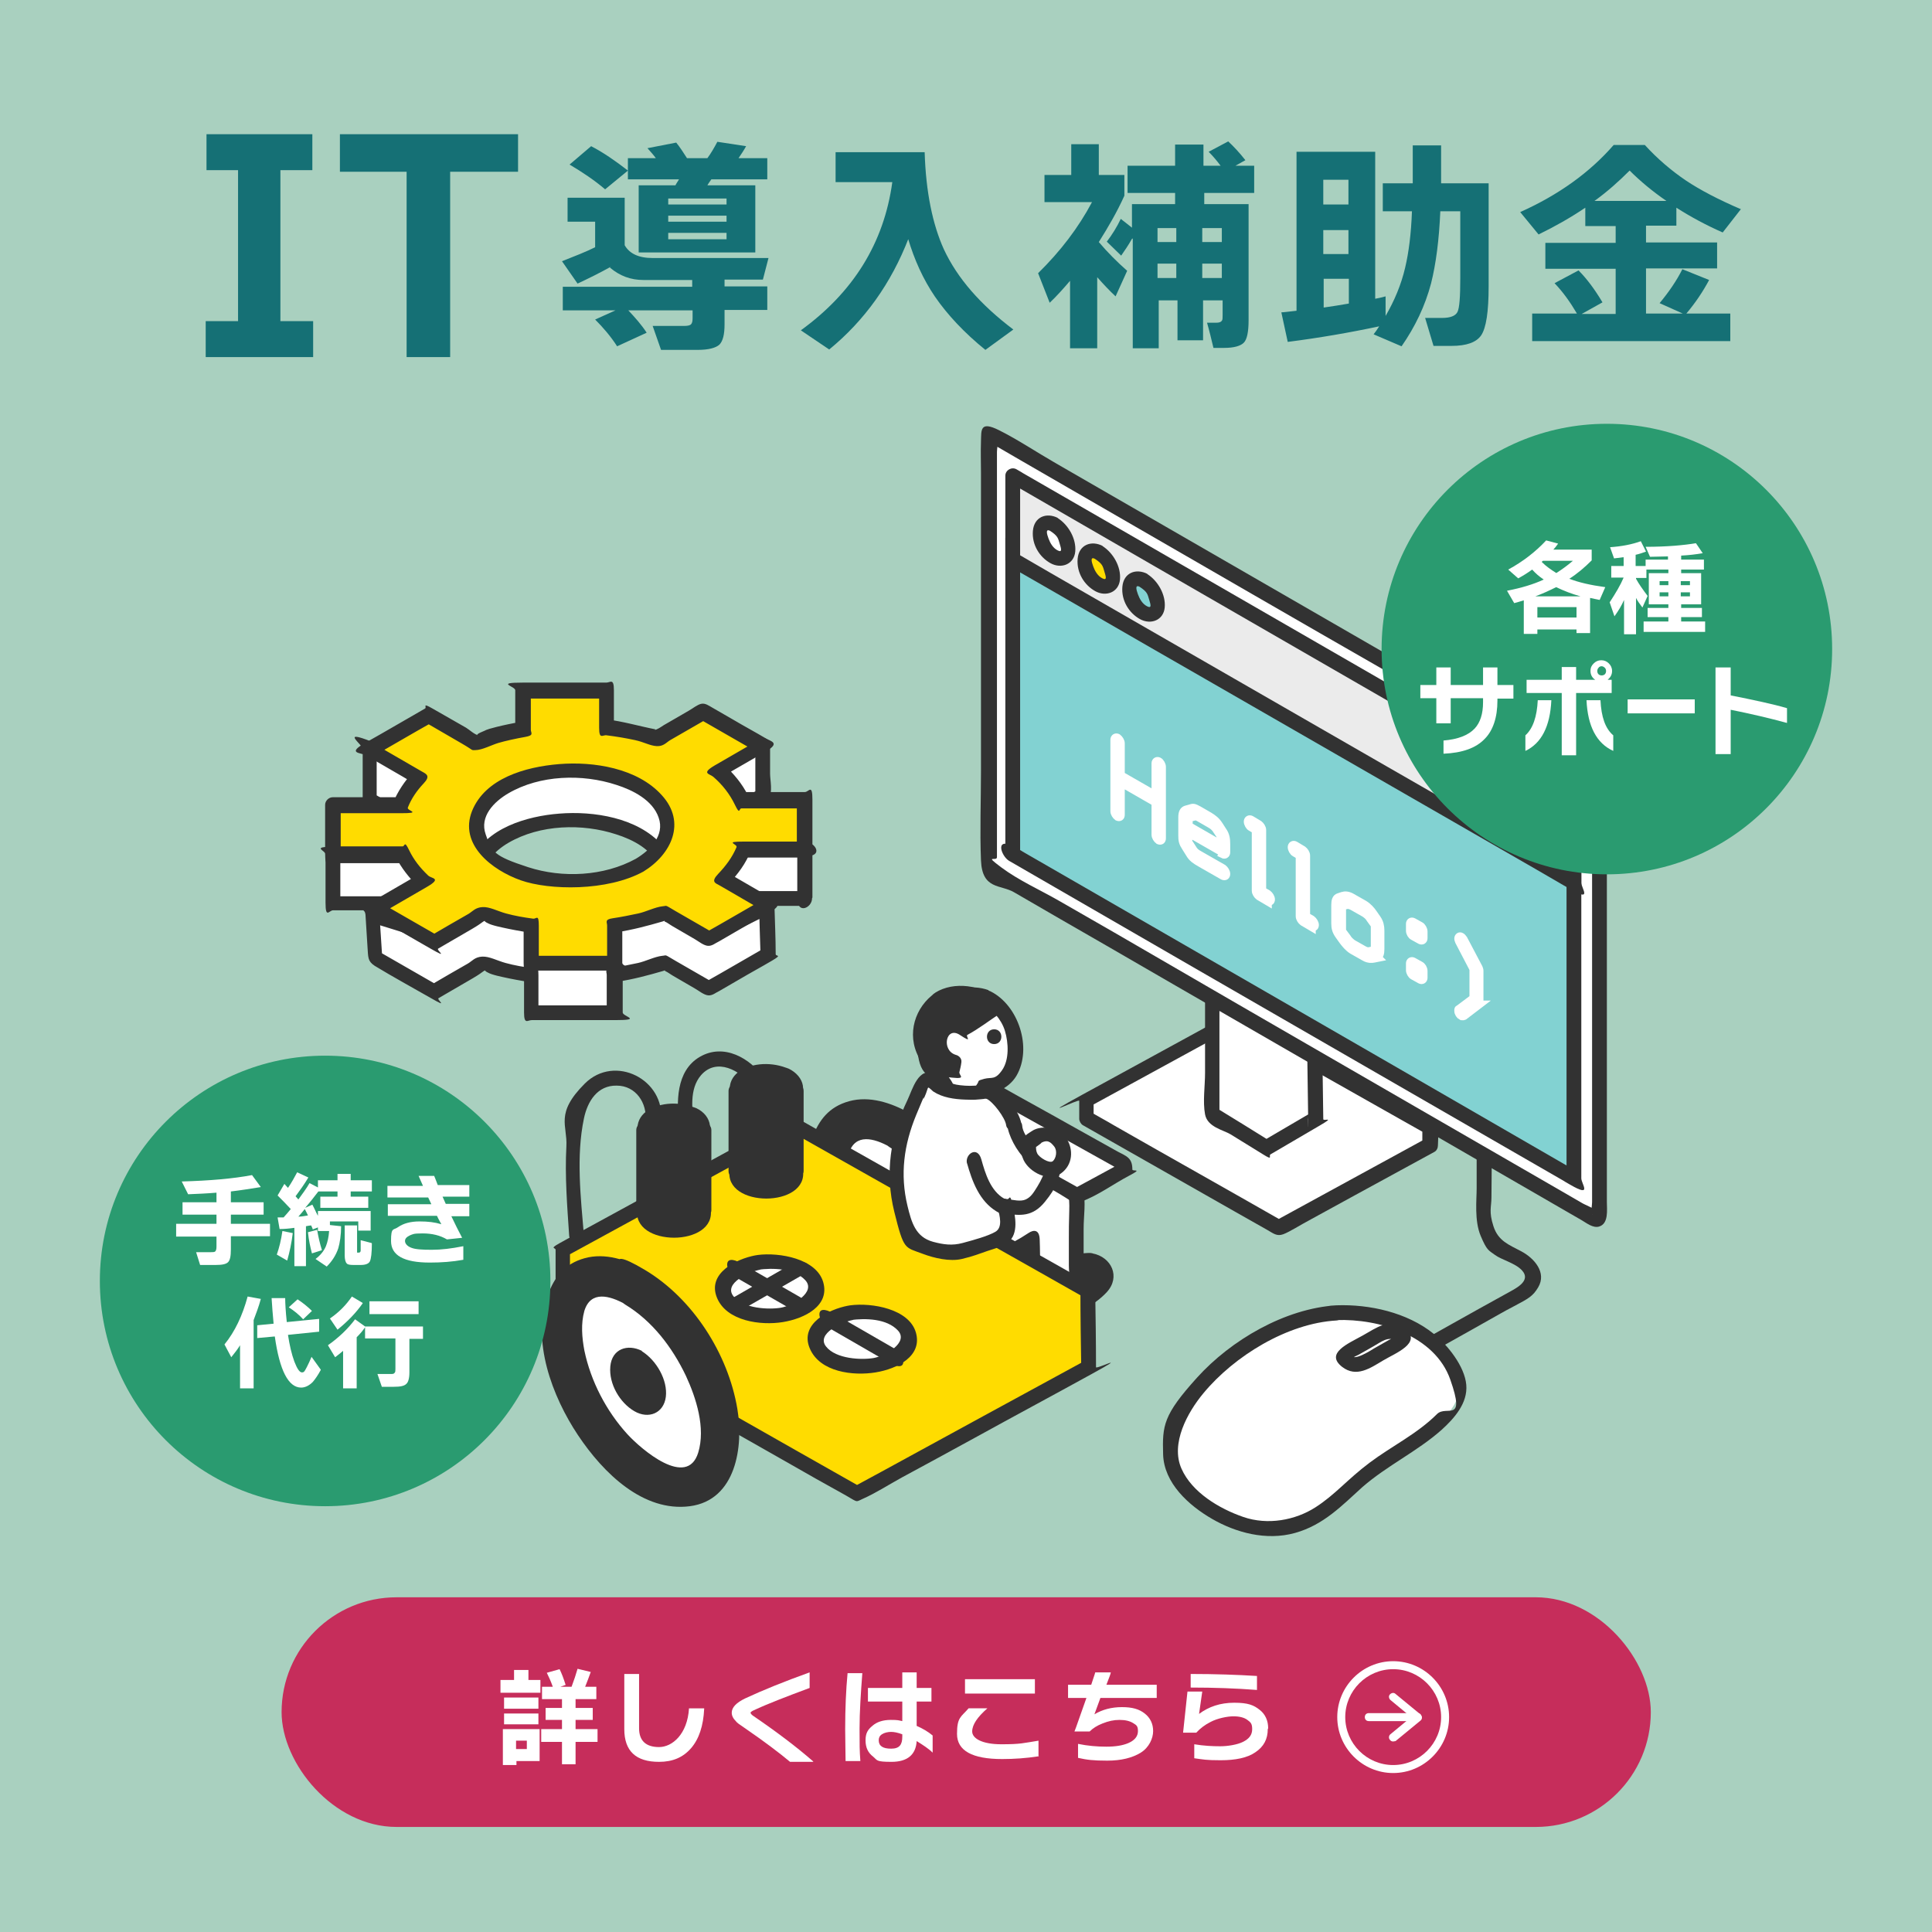 <svg xmlns="http://www.w3.org/2000/svg" id="_&#x30EC;&#x30A4;&#x30E4;&#x30FC;_1" data-name="&#x30EC;&#x30A4;&#x30E4;&#x30FC; 1" viewBox="0 0 483.7 483.7"><defs><style>      .cls-1 {        fill: #2a9b70;      }      .cls-1, .cls-2, .cls-3, .cls-4, .cls-5, .cls-6, .cls-7, .cls-8, .cls-9 {        stroke-width: 0px;      }      .cls-10 {        stroke: #fff;        stroke-miterlimit: 10;        stroke-width: 2px;      }      .cls-10, .cls-7 {        fill: #fff;      }      .cls-2 {        fill: #ffdc00;      }      .cls-3 {        fill: #ebebeb;      }      .cls-4 {        fill: #c62d5b;      }      .cls-5 {        fill: #a9d0bf;      }      .cls-6 {        fill: #323232;      }      .cls-8 {        fill: #82d2d2;      }      .cls-9 {        fill: #157075;      }    </style></defs><rect class="cls-5" width="483.7" height="483.7"></rect><g><g><g><g><path class="cls-7" d="M201.5,224.7v-12.1s-15.8,0-15.8,0c-1.2-2.6-3.1-5.1-5.7-7.4l10.9-6.3v-12.4s-26.2,10.4-26.2,10.4c-4.1-1.3-12.8-11.9-12.8-11.9h-20.9s-8.2,11.5-12,12.9l-26.4-10.6v12.4l12.2,7.1c-2.1,2.2-3.6,4.5-4.5,6.9h-16.9s0,12.1,0,12.1h17.4c1.1,2.4,2.8,4.6,5.1,6.8l-12.6-3.9.7,10.7,14.8,8.5,12.1-7c3.8,1.3,8,2.3,12.2,2.8v9.4s20.9,0,20.9,0v-9.5c4.4-.6,8.6-1.7,12.5-3.1l11.1,6.4,14.8-8.5-.3-11.9-10.9,5.4c2.4-2.4,4.1-4.9,5.1-7.5h15.3ZM160.1,229c-9.3,5.4-24.5,5.4-33.8,0-9.3-5.4-9.3-14.1,0-19.5,9.3-5.4,24.5-5.4,33.8,0,9.3,5.4,9.3,14.1,0,19.5Z"></path><g><path class="cls-6" d="M203.4,224.7c0-4,0-8,0-12.1s-.9-1.9-1.9-1.9c-5.3,0-10.5,0-15.8,0l1.6.9c-1.5-3-3.6-5.5-6-7.7l-.4,2.9,6-3.4c1.5-.9,4.6-1.9,5.6-3.5s.3-4.6.3-6.2v-7.1c0-1.1-1.2-2.2-2.3-1.8-7.2,2.9-14.4,5.7-21.6,8.6s-2.8,1.2-4.2,1.7.3.2,0,0c-1-.8-2.1-1.4-3.1-2.3-2.1-1.9-4-3.9-5.9-6s-1.8-2.7-3.1-3.2-2.3-.2-3.2-.2h-6.7c-3.7,0-7.9-.6-11.6,0s-1.7,1-2.5,2c-1.5,2.1-3.1,4.1-4.8,6s-1.8,2-2.7,2.9-2.5,1.7-2.6,2.1c.2-.8,1.6.5.5-.3s-1.2-.5-1.7-.7c-8.1-3.2-16.1-6.5-24.2-9.7s-2.3.7-2.3,1.8v12.4c0,.7.4,1.3.9,1.6,4.1,2.4,8.2,4.7,12.2,7.1l-.4-2.9c-2.1,2.3-3.8,4.8-5,7.7l1.8-1.4c-5.6,0-11.3,0-16.9,0s-1.9.9-1.9,1.9c0,4,0,8,0,12.1s.9,1.9,1.9,1.9c5.8,0,11.6,0,17.4,0l-1.6-.9c1.4,2.7,3.2,5,5.4,7.2l1.8-3.1c-4.2-1.3-8.4-2.6-12.6-3.9s-2.4.6-2.3,1.8c.2,2.7.3,5.3.5,8s0,3.6,1.8,4.8c4.6,2.8,9.4,5.4,14.1,8.1s1.3.3,1.9,0c2.9-1.7,5.7-3.3,8.6-5s2.5-1.9,3.4-2c-1.1,0,.9.9,1.3,1,.9.3,1.8.5,2.7.7,2.2.5,4.5.9,6.8,1.3l-1.4-1.8c0,3.1,0,6.3,0,9.4s.9,1.9,1.9,1.9c7,0,13.9,0,20.9,0s1.9-.9,1.9-1.9c0-3.2,0-6.3,0-9.5l-1.4,1.8c4-.6,7.7-1.6,11.5-2.7s-1.2-.6-.2-.4.6.3.7.4c.7.3,1.3.8,2,1.2l5.5,3.2c.9.5,2.2,1.6,3.3,1.7s1.9-.7,2.8-1.1l5-2.9c2.7-1.6,5.5-3.1,8.2-4.7s.9-1,.9-1.6c0-4-.2-7.9-.3-11.9s-1.5-2.2-2.8-1.6c-3.6,1.8-7.3,3.6-10.9,5.4l2.2,2.9c2.4-2.5,4.3-5.1,5.6-8.3l-1.8,1.4c5.1,0,10.2,0,15.3,0,2.4,0,2.4-3.7,0-3.7-5.1,0-10.2,0-15.3,0s-1.5.6-1.8,1.4c-1.1,2.6-2.7,4.7-4.6,6.7s.4,3.8,2.2,2.9c3.6-1.8,7.3-3.6,10.9-5.4l-2.8-1.6c0,4,.2,7.9.3,11.9l.9-1.6c-4.9,2.8-9.8,5.7-14.8,8.5h1.9c-3.1-1.8-6.1-3.5-9.2-5.3s-2.1-1.4-3.4-1.3c-1.9.2-4.2,1.4-6.1,1.8s-4.3.9-6.4,1.2-1.4,1-1.4,1.8c0,3.2,0,6.3,0,9.5l1.9-1.9c-7,0-13.9,0-20.9,0l1.9,1.9c0-3.1,0-6.3,0-9.4s-.6-1.7-1.4-1.8c-2.3-.3-4.6-.7-6.8-1.3s-4.1-1.7-5.9-1.6-2.5,1.1-3.5,1.7c-3.2,1.8-6.4,3.7-9.5,5.5h1.9c-4.9-2.8-9.9-5.7-14.8-8.5l.9,1.6c-.2-3.6-.5-7.2-.7-10.7l-2.3,1.8c4.2,1.3,8.4,2.6,12.6,3.9s3.1-1.8,1.8-3.1c-2-1.9-3.6-3.9-4.8-6.4s-1-.9-1.6-.9c-5.8,0-11.6,0-17.4,0l1.9,1.9c0-4,0-8,0-12.1l-1.9,1.9c5.6,0,11.3,0,16.9,0s1.5-.6,1.8-1.4c.9-2.3,2.3-4.3,4-6.1s.7-2.3-.4-2.9c-4.1-2.4-8.2-4.7-12.2-7.1l.9,1.6v-12.4l-2.3,1.8c7.8,3.1,15.5,6.2,23.3,9.3s2.1,1.1,3.1,1.2c1.9.3,3.7-1.6,5-2.8,3.4-3.3,6.4-7.1,9.1-11l-1.6.9c4.5,0,9,0,13.5,0s4.8.5,6.9,0,.5,0,.5,0c-.8,1.8-1.1-1.2-1.1-.3s1.7,2,2.1,2.4c2.3,2.5,4.6,5.1,7.3,7.2s3.3,2.8,5.3,2.4c4.2-1,8.5-3.4,12.6-5s8.9-3.6,13.4-5.3l-2.3-1.8v12.4c.3-.5.6-1.1.9-1.6-3.6,2.1-7.2,4.2-10.9,6.3s-1.3,2.1-.4,2.9c2.3,2,4.1,4.3,5.4,7s1,.9,1.6.9c5.3,0,10.5,0,15.8,0l-1.9-1.9c0,4,0,8,0,12.1s3.7,2.4,3.7,0Z"></path><path class="cls-6" d="M159.2,227.4c-8,4.4-18.4,4.9-27,2.1s-9.1-3.8-10.6-8.2c-1.6-4.5,2.1-8.2,5.7-10.3,7.9-4.6,18.5-4.9,27-2.1,4.1,1.3,9.1,3.8,10.6,8.2,1.6,4.5-2.2,8.2-5.7,10.3s-.2,4.4,1.9,3.2c7-4.3,10.8-12.3,4.6-19.1-6.1-6.8-17.1-8.5-25.7-7.8-7.9.6-18.5,3.6-21.8,11.7-3.4,8.5,5.1,14.9,12.2,17.4,9.7,3.4,21.6,2.8,30.7-2.2s.2-4.4-1.9-3.2Z"></path></g></g><g><path class="cls-2" d="M201.5,212.3v-12.1s-15.8,0-15.8,0c-1.2-2.6-3.1-5.1-5.7-7.4l10.9-6.3-14.8-8.5-11.4,6.6c-4.1-1.3-8.4-2.2-12.8-2.7v-9.2s-20.9,0-20.9,0v9.7c-4.2.7-8.2,1.8-12,3.2l-11.7-6.7-14.8,8.5,12.2,7.1c-2.1,2.2-3.6,4.5-4.5,6.9h-16.9s0,12.1,0,12.1h17.4c1.1,2.4,2.8,4.6,5.1,6.8l-11.9,6.9,14.8,8.5,12.1-7c3.8,1.3,8,2.3,12.2,2.8v9.4s20.9,0,20.9,0v-9.5c4.4-.6,8.6-1.7,12.5-3.1l11.1,6.4,14.8-8.5-11.2-6.5c2.4-2.4,4.1-4.9,5.1-7.5h15.3ZM160.1,216.6c-9.3,5.4-24.5,5.4-33.8,0-9.3-5.4-9.3-14.1,0-19.5,9.3-5.4,24.5-5.4,33.8,0,9.3,5.4,9.3,14.1,0,19.5Z"></path><g><path class="cls-6" d="M203.4,212.3c0-4,0-8,0-12.1s-.9-1.9-1.9-1.9c-5.3,0-10.5,0-15.8,0l1.6.9c-1.5-3-3.6-5.5-6-7.7l-.4,2.9c3.6-2.1,7.3-4.2,10.9-6.3s1.2-2.5,0-3.2c-2.7-1.6-5.5-3.1-8.2-4.7l-5.2-3c-.9-.5-1.8-1.2-2.8-1s-2.2,1.2-3.1,1.7l-5.7,3.3c-.8.4-1.6,1.1-2.4,1.4s-.3,0-.3,0c-4.1-.8-8.1-2-12.3-2.5l1.9,1.9c0-3.1,0-6.1,0-9.2s-.9-1.9-1.9-1.9c-7,0-13.9,0-20.9,0s-1.9.9-1.9,1.9c0,3.2,0,6.5,0,9.7l1.4-1.8c-2.1.4-4.1.8-6.1,1.3s-1.8.5-2.7.8c.3,0-3.3,1.2-1.7,1.3-.9,0-2.5-1.5-3.2-1.9-2.8-1.6-5.6-3.2-8.4-4.8s-1.3-.3-1.9,0c-4.9,2.8-9.8,5.7-14.8,8.5s-1.2,2.5,0,3.2c4.1,2.4,8.2,4.7,12.2,7.1l-.4-2.9c-2.1,2.3-3.8,4.8-5,7.7l1.8-1.4c-5.6,0-11.3,0-16.9,0-1,0-1.9.9-1.9,1.9,0,4,0,8,0,12.1s.9,1.9,1.9,1.9c5.8,0,11.6,0,17.4,0l-1.6-.9c1.4,2.7,3.2,5,5.4,7.2l.4-2.9c-4,2.3-7.9,4.6-11.9,6.9s-1.2,2.5,0,3.2c4.9,2.8,9.9,5.7,14.8,8.5s1.3.3,1.9,0c2.9-1.7,5.7-3.3,8.6-5s2.5-1.9,3.4-2c-1.1,0,.9.9,1.3,1,.9.3,1.8.5,2.7.7,2.2.5,4.5.9,6.8,1.3l-1.4-1.8c0,3.1,0,6.3,0,9.4s.9,1.9,1.9,1.9c7,0,13.9,0,20.9,0s1.9-.9,1.9-1.9c0-3.2,0-6.3,0-9.5l-1.4,1.8c4-.6,7.7-1.6,11.5-2.7s-1.2-.6-.2-.4.6.3.7.4c.7.3,1.3.8,2,1.2l5.5,3.2c.9.5,2.2,1.6,3.3,1.7s1.9-.7,2.8-1.1l5-2.9c2.7-1.6,5.5-3.1,8.2-4.7s1.2-2.5,0-3.2l-11.2-6.5.4,2.9c2.4-2.5,4.3-5.1,5.6-8.3l-1.8,1.4c5.1,0,10.2,0,15.3,0s2.4-3.7,0-3.7c-5.1,0-10.2,0-15.3,0s-1.5.6-1.8,1.4c-1.1,2.6-2.7,4.7-4.6,6.7s-.7,2.3.4,2.9l11.2,6.5v-3.2c-4.9,2.8-9.8,5.7-14.8,8.5h1.9c-3.1-1.8-6.1-3.5-9.2-5.3s-2.1-1.4-3.4-1.3c-1.9.2-4.2,1.4-6.1,1.8s-4.3.9-6.4,1.2-1.4,1-1.4,1.8c0,3.2,0,6.3,0,9.5l1.9-1.9c-7,0-13.9,0-20.9,0l1.9,1.9c0-3.1,0-6.3,0-9.4s-.6-1.7-1.4-1.8c-2.3-.3-4.6-.7-6.8-1.3s-4.1-1.7-5.9-1.6-2.5,1.1-3.5,1.7c-3.2,1.8-6.4,3.7-9.5,5.5h1.9c-4.9-2.8-9.9-5.7-14.8-8.5v3.2c4-2.3,7.9-4.6,11.9-6.9s1.2-2.1.4-2.9c-2-1.9-3.6-3.9-4.8-6.4s-1-.9-1.6-.9c-5.8,0-11.6,0-17.4,0l1.9,1.9c0-4,0-8,0-12.1l-1.9,1.9c5.6,0,11.3,0,16.9,0s1.5-.6,1.8-1.4c.9-2.3,2.3-4.3,4-6.1s.7-2.3-.4-2.9c-4.1-2.4-8.2-4.7-12.2-7.1v3.2c4.9-2.8,9.8-5.7,14.8-8.5h-1.9c3.1,1.8,6.2,3.6,9.3,5.4s2.1,1.6,3.3,1.6c1.7,0,4.1-1.3,5.8-1.8s4.4-1.1,6.7-1.5,1.4-1,1.4-1.8c0-3.2,0-6.5,0-9.7l-1.9,1.9c7,0,13.9,0,20.9,0l-1.9-1.9c0,3.1,0,6.1,0,9.2s.9,1.7,1.9,1.9c2.4.3,4.8.7,7.1,1.2s3.7,1.4,5.4,1.5,2.4-.9,3.4-1.5c3.1-1.8,6.1-3.5,9.2-5.3h-1.9c4.9,2.8,9.9,5.7,14.8,8.5v-3.2c-3.6,2.1-7.3,4.2-10.9,6.3s-1.3,2.1-.4,2.9c2.3,2,4.1,4.3,5.4,7s1,.9,1.6.9c5.3,0,10.5,0,15.8,0l-1.9-1.9c0,4,0,8,0,12.1s3.7,2.4,3.7,0Z"></path><path class="cls-6" d="M159.2,215c-8,4.4-18.4,4.9-27,2.1s-9.1-3.8-10.6-8.2c-1.6-4.5,2.1-8.2,5.7-10.3,7.9-4.6,18.5-4.9,27-2.1,4.1,1.3,9.1,3.8,10.6,8.2,1.6,4.5-2.2,8.2-5.7,10.3-2,1.2-.2,4.4,1.9,3.2,7-4.3,10.8-12.3,4.6-19.1-6.1-6.8-17.1-8.5-25.7-7.8s-18.5,3.6-21.8,11.7c-3.4,8.5,5.1,14.9,12.2,17.4s21.6,2.8,30.7-2.2c2.1-1.2.2-4.4-1.9-3.2Z"></path></g></g></g><g><path class="cls-6" d="M369.7,288.9c0,2.9,0,5.7,0,8.6s-.6,8.1,1,11.9,2,3.6,3.6,4.8,5,2,6.7,3.8c2.6,2.8-1.8,4.7-3.9,5.9-9.1,5-18.1,10.1-27.2,15.2s-7.1,4-10.6,5.9-.2,4.4,1.9,3.2c9.1-5.1,18.2-10.2,27.3-15.3s7-4,10.6-5.9,4.7-2.5,6-4.7c2.2-3.7-1-7.3-4.2-9s-5.8-2.6-7-6.3-.5-4.8-.5-7.2c0-3.7.1-7.4.1-11.1s-3.7-2.4-3.7,0h0Z"></path><g><path class="cls-7" d="M334.6,328.7c-12.4.6-36.7,13.4-40.9,30.6-.5,2.1-.8,4.4-.5,6.6,1.4,8.4,14.5,16.2,22.3,16.9,15,1.4,20.4-10.2,30.9-16.7,23-14.1,21.6-18.9,13.5-28.6-5.1-6.1-17.3-9.1-25.3-8.8Z"></path><path class="cls-6" d="M334.6,326.8c-12.9.8-26.4,8.7-34.9,18.1s-8.7,12-8.5,19.2,6.4,12.8,12.3,16.2,13.5,5.5,20.7,3.5,11.8-6.9,16.9-11.5c6.2-5.4,13.7-8.9,19.8-14.3,3.2-2.9,6.6-6.7,6.2-11.3s-4.6-9.9-8.2-12.8c-6.6-5.3-16-7.4-24.3-7.1s-2.4,3.8,0,3.7c10.6-.4,24.6,3.8,28.5,14.9s-.9,6.3-3.3,8.6c-5,5-11.3,8-16.9,12.2s-8.6,8-13.6,11.2-11.9,4.5-18,2.4-12.9-6.2-15.5-12.1c-2.8-6.3,1.5-14.1,5.5-18.9,7.7-9.3,21-17.5,33.3-18.2,2.4-.1,2.4-3.9,0-3.7Z"></path></g><path class="cls-6" d="M351.7,332.4c-4.1-2.4-7,0-10.6,2s-9.4,4.4-5.1,7.8c3.6,2.8,7.1.3,10.3-1.6s9.6-4.3,5.7-7.9-4.4,1-2.6,2.6v.2c.2-.5.2-1,.3-1.4-.3.7-1.4,1.1-2,1.4l-3.7,2.1c-.8.5-5.3,3.4-5.7,1.6l-.2,1.4c.3-.7,1.4-1.1,2-1.4l3.7-2.1c2-1.1,3.7-2.7,5.9-1.4s3.9-2,1.9-3.2Z"></path></g><g><g><polygon class="cls-7" points="309.7 255 272 275.5 272 280 320.2 307.4 358.1 286.7 358 282.3 309.7 255"></polygon><path class="cls-6" d="M308.8,253.4c-12.6,6.9-25.1,13.7-37.7,20.6s-.9,1-.9,1.6v4.5c0,.6.4,1.3.9,1.6,12.7,7.2,25.3,14.4,38,21.6l8.3,4.7c1.4.8,2.3,1.6,3.9,1s4.4-2.4,6.5-3.5l11.5-6.3c6.6-3.6,13.2-7.2,19.8-10.8.6-.3.9-1,.9-1.6,0-1.7.5-4.6-.8-5.9s-1.1-.7-1.6-1c-3.5-2-6.9-3.9-10.4-5.9-9.8-5.5-19.5-11-29.3-16.5s-4.8-2.7-7.3-4.1-4,2-1.9,3.2c14.1,7.9,28.2,15.9,42.2,23.8s4.1,2.3,6.1,3.4l-.9-1.6v4.4c.4-.5.7-1.1,1-1.6-12.6,6.9-25.3,13.8-37.9,20.7h1.9c-14-8-28.1-15.9-42.1-23.9-2-1.2-4.1-2.3-6.1-3.5l.9,1.6v-4.5l-.9,1.6c12.6-6.9,25.1-13.7,37.7-20.6s.2-4.3-1.9-3.2Z"></path></g><g><polygon class="cls-7" points="303.5 214.6 303.5 279.1 317.1 287.5 329.4 280.3 328.4 214.6 303.5 214.6"></polygon><path class="cls-6" d="M301.7,214.6v54c0,3.3-.6,7.2,0,10.4s4.6,3.9,6.4,5c2.7,1.7,5.4,3.3,8.1,5s1.3.3,1.9,0c4.1-2.4,8.2-4.8,12.3-7.2s.9-1,.9-1.6c-.3-19.1-.5-38.3-.8-57.4s0-5.5-.1-8.3-.8-1.9-1.9-1.9h-24.9c-2.4,0-2.4,3.7,0,3.7h24.9l-1.9-1.9c.3,19.1.5,38.3.8,57.4s0,5.5.1,8.3l.9-1.6c-4.1,2.4-8.2,4.8-12.3,7.2h1.9c-4.5-2.8-9-5.6-13.6-8.4l.9,1.6v-64.5c0-2.4-3.7-2.4-3.7,0Z"></path></g><g><path class="cls-7" d="M399,195.8l-150.3-86.8c-.7-.4-1.3,0-1.3,1v105.8c0,.9.6,2.1,1.3,2.5l150.3,86.8c.7.4,1.3,0,1.3-1v-105.8c0-.9-.6-2.1-1.3-2.5Z"></path><path class="cls-6" d="M399.9,194.2c-12.3-7.1-24.6-14.2-36.9-21.3l-70.2-40.5-28.6-16.5c-4.7-2.7-9.3-5.8-14.1-8.2s-4.4,0-4.5,2.8,0,5.2,0,7.8v74.7c0,7.4-.3,15,0,22.4s4.9,6,8.3,8c7.7,4.5,15.4,8.9,23.2,13.4,23.1,13.4,46.3,26.7,69.4,40.1,16.5,9.5,33,19.1,49.5,28.6,1.2.7,2.8,2,4.3,1.6,2.5-.7,2-4.2,2-6.2v-99.5c0-2.5.3-5-1.8-6.8s-4.4,1.1-2.6,2.6.7,4.1.7,5.7v50.2c0,12.2,0,24.4,0,36.7v11.2c0,.6-.3,2.2,0,2.7s0,.4,0,.4,1.5-.3,1.3-.7c-.3-.7-3.2-1.8-3.8-2.2l-8.3-4.8c-8.8-5.1-17.7-10.2-26.5-15.3-22.8-13.2-45.6-26.3-68.3-39.5-9.3-5.4-18.6-10.8-27.9-16.1-4.7-2.7-10.1-5.1-14.5-8.4s-1-1.3-1-2.5v-9c0-11.6,0-23.3,0-34.9s0-25.9,0-38.8v-18.8c0-.6.3-2,0-2.5s-1.5,0-1.3.4,1.1.6,1.3.8l6.2,3.6c7.9,4.6,15.8,9.1,23.7,13.7,22.7,13.1,45.3,26.2,68,39.2,16.1,9.3,32.3,18.6,48.4,28,.8.5,1.6,1,2.5,1.4,2.1,1.2,3.9-2,1.9-3.2Z"></path></g><g><polygon class="cls-8" points="253.6 213.9 394.1 295.1 394.1 214 253.6 134.9 253.6 213.9"></polygon><path class="cls-6" d="M252.6,215.5c15.9,9.2,31.7,18.3,47.6,27.5,25.2,14.5,50.4,29.1,75.6,43.6s11.6,6.7,17.3,10,2.8-.2,2.8-1.6v-81.1c0-.6-.4-1.3-.9-1.6-15.8-8.9-31.7-17.8-47.5-26.7-25.2-14.2-50.5-28.4-75.7-42.6l-17.3-9.8c-1.2-.7-2.8.2-2.8,1.6v79.1c0,2.4,3.7,2.4,3.7,0v-79.1l-2.8,1.6c15.8,8.9,31.7,17.8,47.5,26.7,25.2,14.2,50.5,28.4,75.7,42.6,5.8,3.3,11.5,6.5,17.3,9.8l-.9-1.6v81.1l2.8-1.6c-15.9-9.2-31.7-18.3-47.6-27.5-25.2-14.5-50.4-29.1-75.6-43.6s-11.6-6.7-17.3-10-3.9,2-1.9,3.2Z"></path></g><g><polygon class="cls-3" points="253.6 140.1 394.1 221 394.1 200.1 253.6 119 253.6 140.1"></polygon><path class="cls-6" d="M252.6,141.7c15.9,9.1,31.7,18.3,47.6,27.4,25.2,14.5,50.4,29,75.6,43.5,5.8,3.3,11.6,6.7,17.3,10s2.8-.2,2.8-1.6v-20.8c0-.7-.4-1.3-.9-1.6-15.9-9.2-31.7-18.3-47.6-27.5-25.2-14.5-50.4-29.1-75.6-43.6s-11.6-6.7-17.3-10c-1.2-.7-2.8.2-2.8,1.6v21.1c0,2.4,3.7,2.4,3.7,0v-21.1l-2.8,1.6c15.9,9.2,31.7,18.3,47.6,27.5,25.2,14.5,50.4,29.1,75.6,43.6,5.8,3.3,11.6,6.7,17.3,10l-.9-1.6v20.8l2.8-1.6c-15.9-9.1-31.7-18.3-47.6-27.4-25.2-14.5-50.4-29-75.6-43.5-5.8-3.3-11.6-6.7-17.3-10-2.1-1.2-3.9,2-1.9,3.2Z"></path></g><g><path class="cls-7" d="M264,131.3c-1.9-1.1-3.5-.2-3.5,2s1.6,4.9,3.5,6.1c1.9,1.1,3.5.2,3.5-2s-1.6-4.9-3.5-6.1Z"></path><path class="cls-6" d="M264.9,129.7c-2.9-1.5-6-.3-6.3,3.2s1.7,6.6,4.4,8.1,5.9.3,6.2-2.9-1.7-6.7-4.4-8.4-3.9,1.9-1.9,3.2,2,1.9,2.4,3.2.7,2.3-.5,1.7-1.9-1.9-2.3-3-.8-2.5.4-1.9c2.1,1.1,4-2.1,1.9-3.2Z"></path></g><g><path class="cls-2" d="M275.2,138.3c-1.9-1.1-3.5-.2-3.5,2s1.6,4.9,3.5,6.1c1.9,1.1,3.5.2,3.5-2s-1.6-4.9-3.5-6.1Z"></path><path class="cls-6" d="M276.1,136.7c-2.9-1.5-6-.3-6.3,3.2s1.7,6.6,4.4,8.1,5.9.3,6.2-2.9-1.7-6.7-4.4-8.4-3.9,1.9-1.9,3.2,2,1.9,2.4,3.2.7,2.3-.5,1.7-1.9-1.9-2.3-3-.8-2.5.4-1.9c2.1,1.1,4-2.1,1.9-3.2Z"></path></g><g><path class="cls-8" d="M286.4,145.3c-1.9-1.1-3.5-.2-3.5,2s1.6,4.9,3.5,6.1c1.9,1.1,3.5.2,3.5-2s-1.6-4.9-3.5-6.1Z"></path><path class="cls-6" d="M287.3,143.7c-2.9-1.5-6-.3-6.3,3.2s1.7,6.6,4.4,8.1,5.9.3,6.2-2.9-1.7-6.7-4.4-8.4-3.9,1.9-1.9,3.2,2,1.9,2.4,3.2.7,2.3-.5,1.7-1.9-1.9-2.3-3-.8-2.5.4-1.9c2.1,1.1,4-2.1,1.9-3.2Z"></path></g></g><g><g><path class="cls-6" d="M273,315.5c-2.1-.2-4.1.5-6,1.3l-4.6,2.1c-.4,1.4-.8,2.9-.8,4.4,0,1.5.7,3,2,3.7,1.4.8,3.2.4,4.8-.2,2-.8,3.8-1.9,5.6-3.2,1.4-1,2.9-2.4,3-4.2,0-2.1-2-3.7-4-4Z"></path><path class="cls-6" d="M273,313.7c-3.5-.1-8.1,1.6-11.2,3.5s-1.9,3.7-1.9,5.5.9,4.7,2.9,5.9c4.4,2.5,11.4-1.9,14.3-5.1,3.5-3.8,1.2-8.8-3.6-9.7-2.3-.5-3.3,3.1-1,3.6s3.4,2,1.7,3.9-2.4,1.9-3.7,2.6-3.3,2-4.9,1.8c-1.8-1-2.5-2.3-1.9-4.1.6-.9.5-1.2-.2-1.1.5-.7,2.7-1.2,3.4-1.6,2-.9,3.9-1.6,6.1-1.5s2.4-3.6,0-3.7Z"></path></g><g><path class="cls-7" d="M263.1,294.2c-1.7.3-2.5-.6-4.1.2-6.9,3.5-19.3,2.1-25.7,6.5l-6,9c3,3.3,11.8,8.3,16.2,7.2,4.3-1.1,11.3-4.3,15-6.8.1,4.5.2,12.5.2,12.5,0,4,10.9,2.8,10.9-1.5,0,0-.2-13.5,0-18.7.1-2.6.2-5.5-1.7-7.2-1.3-1.2-3.1-1.5-4.8-1.2Z"></path><path class="cls-6" d="M263.1,292.4c-1.1,0-2.2-.2-3.2,0s-2,.7-3.1,1.1c-2.2.8-4.6,1.2-6.9,1.6-4.8.7-9.9,1-14.4,2.8s-7,7.1-9.8,11.2-.3,1.7.3,2.2c3.8,3.9,9.9,7.5,15.4,7.9s5.7-1.1,8.3-2.2,6.6-3,9.6-5l-2.8-1.6c0,3.7.1,7.5.2,11.2s.2,3.4,1.8,4.6c3.5,2.4,10.9,1,12.5-3.2s.3-3.6.3-5.2c0-3.4,0-6.7,0-10.1s.6-6.6-.1-9.8-4.3-5.8-8.2-5.5-2.4,3.9,0,3.7c4.7-.4,4.8,3.5,4.7,7.1s-.1,4.4-.1,6.6,0,4.6,0,6.9.4,3.1,0,4.4c-.5,1.9-5.9,3.6-7.2,1.7s0-3.7,0-4.6c0-2.6,0-5.3-.1-7.9s-1.6-2.4-2.8-1.6c-2.4,1.6-5,3-7.7,4.1s-5.2,2.5-7.8,2.6c-4.6,0-10.3-3.6-13.4-6.8l.3,2.2c1.2-1.7,2.3-3.5,3.5-5.2s1.3-2.3,2.2-3.2,1.7-1,3-1.5c4.1-1.4,8.6-1.7,12.9-2.3s4.2-.7,6.2-1.3,1.7-.7,2.6-1c1.4-.5,2.4-.2,3.8-.3,2.4-.1,2.4-3.8,0-3.7Z"></path></g><g><path class="cls-6" d="M226.7,280.2c-12.6-7.3-22.8-1.4-22.8,13.2s10.2,32.3,22.8,39.5c12.6,7.3,22.8,1.4,22.8-13.2s-10.2-32.3-22.8-39.5Z"></path><path class="cls-6" d="M227.6,278.6c-4.5-2.5-9.9-4.3-15-2.9s-7.6,4.8-9.2,9.1c-4.3,11.5,1.1,25.6,7.5,35.2,5.9,8.8,16.4,19.3,28,17.8,11.6-1.6,13.5-15,11.9-24.4-2.3-13.7-11.1-27.6-23.2-34.8-2.1-1.2-3.9,2-1.9,3.2,9.2,5.5,16,15.1,19.5,25.2,2.6,7.5,5.1,21.4-3.7,26.1s-19-4.4-24.2-10.5-11.8-18.6-11.7-29.2,1.2-10.3,5.5-13,10.2-1,14.5,1.4,4-2,1.9-3.2Z"></path></g><g><path class="cls-7" d="M223.6,285.5c-2.6-1.5-5.1-2.3-7.1-2.3-5.8,0-6.4,7.1-6.4,10.1,0,12.4,9,28,19.7,34.2,2.6,1.5,5.1,2.3,7.1,2.3,5.8,0,6.4-7.1,6.4-10.1,0-12.4-9-28-19.7-34.2Z"></path><path class="cls-6" d="M224.5,283.9c-3.6-2-8.5-3.9-12.3-1.2s-3.7,5.6-3.9,8.8c-.8,9.3,3.5,19.1,8.8,26.6,2.9,4,6.3,7.6,10.4,10.3s8.3,4.5,12.4,2.8c7.2-3.1,5.7-14.4,4.1-20.3-2.9-10.7-9.8-21.2-19.4-26.9s-3.9,2-1.9,3.2c6.8,4.1,11.8,10.7,15.2,17.8,2.6,5.6,5,13.1,3.1,19.3-2.8,9-14.2-.8-17.7-4.6-5.3-5.8-9.2-13.3-10.8-21s-.9-6.7,0-9.9c1.6-5.2,6.4-3.8,10.2-1.7s4-2.1,1.9-3.2Z"></path></g><g><polygon class="cls-2" points="198.7 281.4 141.1 312.8 141.1 332 214.7 373.8 272.7 342.2 272.6 323.1 198.7 281.4"></polygon><path class="cls-6" d="M197.7,279.8c-16.8,9.2-33.6,18.3-50.4,27.5-2.4,1.3-4.8,2.6-7.3,4s-.9,1-.9,1.6v19.2c0,.6.4,1.3.9,1.6,19.4,11,38.7,22,58.1,33,4.2,2.4,8.4,4.8,12.6,7.1s3.3,2.4,5.2,1.5c3.4-1.5,6.6-3.6,9.9-5.4,6.1-3.3,12.2-6.6,18.2-9.9,9.8-5.4,19.7-10.7,29.5-16.1s.9-1,.9-1.6c0-6.4-.1-12.8-.2-19.1s-.3-1.3-.9-1.6c-21.6-12.2-43.2-24.4-64.8-36.6s-6-3.4-9-5.1-4,2-1.9,3.2c21.6,12.2,43.2,24.4,64.8,36.6,3,1.7,6,3.4,9,5.1l-.9-1.6c0,6.4.1,12.8.2,19.1l.9-1.6c-16.9,9.2-33.8,18.4-50.8,27.7-2.4,1.3-4.8,2.6-7.2,3.9h1.9c-21.6-12.2-43.1-24.5-64.7-36.7s-6-3.4-9-5.1l.9,1.6v-19.2l-.9,1.6c16.8-9.2,33.6-18.3,50.4-27.5,2.4-1.3,4.8-2.6,7.3-4s.2-4.3-1.9-3.2Z"></path></g><g><polygon class="cls-7" points="249.8 273.5 237.9 280 237.9 281.4 269.8 299.3 281.8 292.7 281.7 291.3 249.8 273.5"></polygon><path class="cls-6" d="M248.9,271.9c-4,2.2-7.9,4.3-11.9,6.5s-.9,1-.9,1.6v1.4c0,.6.4,1.3.9,1.6,8.5,4.8,17,9.5,25.5,14.3s5.8,4.4,8.3,3.5c4.1-1.5,8-4.4,11.8-6.4s.9-1,.9-1.6c0-2.9-1.4-3.3-3.7-4.5-3.7-2.1-7.4-4.1-11.1-6.2-6-3.4-12.1-6.7-18.1-10.1-2.1-1.2-4,2-1.9,3.2,10.6,5.9,21.3,11.9,31.9,17.8l-.9-1.6v1.4c.3-.5.6-1.1,1-1.6-4,2.2-8,4.3-12,6.5h1.9c-10.6-5.9-21.3-11.9-31.9-17.8l.9,1.6v-1.4l-.9,1.6,11.9-6.5c2.1-1.1.2-4.3-1.9-3.2Z"></path></g><g><path class="cls-6" d="M160.4,319.5c-12.6-7.3-22.8-1.4-22.8,13.2s10.2,32.3,22.8,39.5c12.6,7.3,22.8,1.4,22.8-13.2s-10.2-32.3-22.8-39.5Z"></path><path class="cls-6" d="M161.4,317.9c-4.5-2.5-9.9-4.3-15-2.9s-7.6,4.8-9.2,9.1c-4.3,11.5,1.1,25.6,7.5,35.2s16.4,19.3,28,17.8,13.5-15,11.9-24.4c-2.3-13.7-11.1-27.6-23.2-34.8s-3.9,2-1.9,3.2c9.2,5.5,16,15.1,19.5,25.2,2.6,7.5,5.1,21.4-3.7,26.1-8.6,4.6-19-4.4-24.2-10.5-6.7-7.9-11.8-18.6-11.7-29.2s1.2-10.3,5.5-13,10.2-1,14.5,1.4,4-2,1.9-3.2Z"></path></g><g><path class="cls-7" d="M157.3,324.9c-2.6-1.5-5.1-2.3-7.1-2.3-5.8,0-6.4,7.1-6.4,10.1,0,12.4,9,28,19.7,34.2,2.6,1.5,5.1,2.3,7.1,2.3,5.8,0,6.4-7.1,6.4-10.1,0-12.4-9-28-19.7-34.2Z"></path><path class="cls-6" d="M158.3,323.3c-3.6-2-8.5-3.9-12.3-1.2s-3.7,5.6-3.9,8.8c-.8,9.3,3.5,19.1,8.8,26.6s6.3,7.6,10.4,10.3,8.3,4.5,12.4,2.8c7.2-3.1,5.7-14.4,4.1-20.3-2.9-10.7-9.8-21.2-19.4-26.9s-3.9,2-1.9,3.2c6.8,4.1,11.8,10.7,15.2,17.8,2.6,5.6,5,13.1,3.1,19.3-2.8,9-14.2-.8-17.7-4.6-5.3-5.8-9.2-13.3-10.8-21-.6-3.2-.9-6.7,0-9.9,1.6-5.2,6.4-3.8,10.2-1.7s4-2.1,1.9-3.2Z"></path></g><g><path class="cls-6" d="M161.3,303.1h.1c-.4,1.3.3,2.6,2.1,3.6,2.9,1.6,7.7,1.6,10.6,0,1.8-1,2.5-2.4,2.1-3.6h.1v-20.1h-15v20.1Z"></path><path class="cls-6" d="M161.3,304.9h.1l-1.8-2.3c-1.7,9.7,20,9.7,18.3,0l-1.8,2.3h.1c1,0,1.9-.9,1.9-1.9v-20.1c0-1-.9-1.9-1.9-1.9h-15c-1,0-1.9.9-1.9,1.9v20.1c0,2.4,3.7,2.4,3.7,0v-20.1l-1.9,1.9h15l-1.9-1.9v20.1l1.9-1.9h-.1c-1.3,0-2,1.2-1.8,2.3.6,3.4-11.8,3.4-11.2,0s-.5-2.3-1.8-2.3h-.1c-2.4,0-2.4,3.7,0,3.7Z"></path></g><g><path class="cls-6" d="M174.1,279.4c-2.9-1.6-7.7-1.6-10.6,0-2.9,1.6-2.9,4.2,0,5.8,2.9,1.6,7.7,1.6,10.6,0,2.9-1.6,2.9-4.2,0-5.8Z"></path><path class="cls-6" d="M175,277.8c-3.7-1.9-8.8-2.1-12.5,0s-4,6.8,0,9,8.9,2,12.5,0,3.8-6.7,0-9-3.9,2-1.9,3.2,1.7,1.2.7,2.2-2.1,1.1-3,1.2c-2,.4-4.5.3-6.4-.8-2.7-1.5.2-2.9,2-3.3s4.7-.3,6.7.7,4-2.1,1.9-3.2Z"></path></g><g><path class="cls-6" d="M184.4,293.2h.1c-.4,1.3.3,2.6,2.1,3.6,2.9,1.6,7.7,1.6,10.6,0,1.8-1,2.5-2.4,2.1-3.6h.1v-20.1h-15v20.1Z"></path><path class="cls-6" d="M184.4,295.1h.1l-1.8-2.3c-1.7,9.7,20,9.7,18.3,0l-1.8,2.3h.1c1,0,1.9-.9,1.9-1.9v-20.1c0-1-.9-1.9-1.9-1.9h-15c-1,0-1.9.9-1.9,1.9v20.1c0,2.4,3.7,2.4,3.7,0v-20.1l-1.9,1.9h15l-1.9-1.9v20.1l1.9-1.9h-.1c-1.3,0-2,1.2-1.8,2.3.6,3.4-11.8,3.4-11.2,0s-.5-2.3-1.8-2.3h-.1c-2.4,0-2.4,3.7,0,3.7Z"></path></g><g><path class="cls-6" d="M197.1,269.5c-2.9-1.6-7.7-1.6-10.6,0-2.9,1.6-2.9,4.2,0,5.8,2.9,1.6,7.7,1.6,10.6,0,2.9-1.6,2.9-4.2,0-5.8Z"></path><path class="cls-6" d="M198.1,267.9c-3.7-1.9-8.8-2.1-12.5,0s-4,6.8,0,9c3.6,2,8.9,2,12.5,0,4.1-2.3,3.8-6.7,0-9s-3.9,2-1.9,3.2,1.7,1.2.7,2.2-2.1,1.1-3,1.2c-2,.4-4.5.3-6.4-.8-2.7-1.5.2-2.9,2-3.3s4.7-.3,6.7.7,4-2.1,1.9-3.2Z"></path></g><g><path class="cls-7" d="M189.6,316.1c-6.3,1-10,4.7-8.3,8.3,1.7,3.6,8.1,5.8,14.4,4.8,6.3-1,10-4.7,8.3-8.3-1.7-3.6-8.1-5.8-14.4-4.8Z"></path><path class="cls-6" d="M189.1,314.3c-4.8.9-12.1,4.5-9.6,10.6,2.4,5.9,11,7,16.5,6.1s11.8-4.1,10.1-10-11-7.5-16.4-6.8-2.4,4,0,3.7c3.8-.5,9.1-.4,11.9,2.6s-3.2,6.4-6.1,6.9-9.4.3-11.9-2.9,4-6.1,6.6-6.6,1.4-4-1-3.6Z"></path></g><g><path class="cls-7" d="M212.8,328.7c-6.3,1-10,4.7-8.3,8.3,1.7,3.6,8.1,5.8,14.4,4.8,6.3-1,10-4.7,8.3-8.3-1.7-3.6-8.1-5.8-14.4-4.8Z"></path><path class="cls-6" d="M212.3,326.9c-4.8.9-12.1,4.5-9.6,10.6s11,7,16.5,6.1,11.8-4.1,10.1-10-11-7.5-16.4-6.8-2.4,4,0,3.7c3.8-.5,9.1-.4,11.9,2.6s-3.2,6.4-6.1,6.9-9.4.3-11.9-2.9,4-6.1,6.6-6.6,1.4-4-1-3.6Z"></path></g><g><path class="cls-6" d="M183.7,319.5c4.9,2.8,9.9,5.7,14.8,8.5s3.9-2,1.9-3.2c-4.9-2.8-9.9-5.7-14.8-8.5s-3.9,2-1.9,3.2h0Z"></path><path class="cls-6" d="M185.6,328c4.9-2.8,9.9-5.7,14.8-8.5s.2-4.4-1.9-3.2c-4.9,2.8-9.9,5.7-14.8,8.5s-.2,4.4,1.9,3.2h0Z"></path></g><path class="cls-6" d="M206.9,332.1c5.2,3,10.4,6,15.6,9s3.9-2,1.9-3.2c-5.2-3-10.4-6-15.6-9s-3.9,2-1.9,3.2h0Z"></path><path class="cls-6" d="M165.5,280.6c1.1-10.3-11.6-16.8-19.1-9.3s-4.3,10.4-4.6,15.7c-.4,7.5.2,14.9.7,22.4.2,2.4,3.9,2.4,3.7,0-.8-9.6-2-19.9,0-29.4.9-4.3,3.4-8.3,8.2-8.2,4.8,0,7.7,4.4,7.2,8.9-.3,2.4,3.5,2.4,3.7,0h0Z"></path><path class="cls-6" d="M191.3,269.9c-3.5-5-10.1-8.8-16.1-5.3s-5.9,11.4-5.1,17.6,4,2.4,3.7,0c-.5-4.2-1.3-9.5,1.7-13,3.9-4.5,9.9-1.2,12.6,2.6s4.6,0,3.2-1.9h0Z"></path><g><path class="cls-6" d="M159.8,339.8c-2.8-1.6-5.1-.3-5.1,3s2.3,7.3,5.1,8.9c2.8,1.6,5.1.3,5.1-3s-2.3-7.3-5.1-8.9Z"></path><path class="cls-6" d="M160.7,338.2c-3.6-1.8-7.5-.5-7.9,3.9s2.4,9.1,6,11.2,7.4.5,7.9-3.6-2.3-9.1-6-11.4-3.9,1.9-1.9,3.2,3.2,3.1,3.9,5.2.6,4.8-2,3.4-3.1-3-3.8-4.9-.9-5.2,1.9-3.7,4-2.1,1.9-3.2Z"></path></g><g><g><path class="cls-7" d="M247,249.7c-2.9-1.3-6.4-.4-9.7,1.4-5.3,2.9-6.9,8.6-5.2,13.6.8,2.5,4.6,5.4,5.5,8.8.2.8,6.8.6,7.5.8,1.2.4.8-2.6,1.5-2.6,3.1,0,6.1-2.1,6.8-5.1,1.6-6.6-.4-14.3-6.5-17Z"></path><path class="cls-6" d="M247.5,247.9c-8.5-3.1-18.3,4.8-17.9,13.6s3.3,6.8,5.4,10.7.8,2.7,2.4,3.4,2.6.4,3.7.5c2.1,0,5.3.9,6.4-1.4s.8-1.5,0-1c.7-.4,1.8-.3,2.6-.6,1.8-.8,3.4-2.1,4.4-3.8,4-6.9.5-17.6-6.5-21.1-2.1-1.1-4,2.1-1.9,3.2s4.6,3.7,5.5,6.7,1.1,7.2-.7,9.8-2.6,1.7-4.5,2.2-1.2.5-1.7,1.2-.4.8-.4,1.1c-.3.6-.1.7.5.4.7,0,.8-.1,0-.2-.7-.2-1.5,0-2.2,0-1,0-2-.1-3-.1s-1.1-.4-.7,0-.2-1-.3-1.1c-1.2-2.5-3.7-4.3-4.7-6.8-3-7.3,5.3-15.4,12.6-12.8s3.2-2.8,1-3.6Z"></path></g><path class="cls-6" d="M248.9,257.7c-2.4,0-2.4,3.7,0,3.7s2.4-3.7,0-3.7Z"></path><g><path class="cls-6" d="M236,249.6c-2.9,1.7-4.8,2.9-5.4,8.7-.8,8.7,7.8,9.6,7.8,9.6,0,0,.5-2,.4-2-6.8-1.7-3.2-12.6,2.4-8.4,0,0,8.1-5.3,8.1-5.3-2.4-2.7-9.4-4.9-13.4-2.6Z"></path><path class="cls-6" d="M235.1,248c-5.3,3-8.1,9.6-5.6,15.6s5.2,5.8,8.9,6.2,1.6-.6,1.8-1.4.4-1.6.5-2.5-.6-1.6-1.4-1.8c-3.7-1.1-2.5-7.3,1-5s1.3.3,1.9,0c2.8-1.5,5.5-3.6,8.1-5.3s1.2-2,.4-2.9c-3.8-3.9-10.7-5.3-15.6-2.9s-.3,4.3,1.9,3.2c3.4-1.7,8.6-.3,11.1,2.3l.4-2.9c-2.7,1.8-5.3,3.9-8.1,5.3h1.9c-7.8-5.3-12.9,9-3.8,11.8l-1.4-1.8c0,.5-.3,1-.4,1.5l1.8-1.4c.8,0,0,0-.3,0-.4-.2-1-.3-1.4-.4-1.4-.6-2.7-1.5-3.5-2.8-1.2-2.1-.9-4.9-.3-7.2s2-3.3,4-4.4.2-4.4-1.9-3.2Z"></path></g><g><path class="cls-7" d="M251.6,302s0,0,0,0c0,0-1.1-.1,0,0Z"></path><path class="cls-6" d="M253.4,301.5s0,0,0,0l-.2-.4c-.1-.2-.3-.4-.5-.5-.1-.1-.3-.2-.4-.2-.2-.1-.5-.2-.7-.2,0,0,0,0-.1,0,0,0-.1,0-.2,0s-.1,0-.2,0,0,0,0,0-.5,0-.5,0,0,0,0,0c0,0,0,0,0,0l-.4.2h0s0,0,0,0c0,0-.4.3-.4.3-.1.1-.2.2-.3.4-.2.3-.2.4-.2.7s0,.2,0,.5,0,.4.2.7.2.3.3.4c.3.3.5.4.8.5s0,0,0,0c.1,0,.3,0,.4,0s0,0,0,0c.2,0,.5,0,.7,0,.2,0,.5,0,.7-.2.2-.1.4-.3.5-.5.2-.2.3-.4.3-.6v-.5c0-.3,0-.6-.2-.9l-.3-.4c-.2-.2-.5-.4-.8-.5-.1,0-.2,0-.3,0s-.1,0-.2,0,0,0,0,0l.4.2s0,0,0,0l.4.3s0,0,0,0l.3.4s0,0,0,0l.2.4s0,0,0,0v.5c0,0,0,0,0,0v.5q0,0,0,0l-.2.4s0,0,0,0l-.3.4s0,0,0,0l-.4.3s0,0,0,0l-.4.2s0,0,0,0h-.5c0,0,0,0,0,0,0,0,0,0,.1,0,0,0,.2,0,.2,0s0,0,0,0l-1.8-1.4s0,0,0,0c0,.2.2.5.3.6.1.2.3.4.5.5.2.1.4.2.7.2.2,0,.5,0,.7,0l.4-.2c.3-.2.5-.4.7-.7l.2-.4c0-.3,0-.7,0-1Z"></path></g><g><path class="cls-7" d="M254,281.8c0-1.5-5.2-9.2-7-8.5,0,0-9.3,1.4-13.2-2.3-2.5-2.4-3,1.3-4.8,4.8-1.8,3.4-5.1,12.6-4.6,18.6.3,4.9,1.4,11.2,4,15.4,1.7,2.8,7.8,3.6,10.7,3.8,1.2,0,9.7-2.8,12.1-4,2.2-1.1.8-7,.6-7.6-1.1-.2,0,0,0,0,0,0,0,0,0,0,.5,0,1.5.3,3.2.5,5.6.9,8.9-10.1,8.9-10.1l-5.6-3.3s-4.1-4.5-4.1-7.4Z"></path><path class="cls-6" d="M255.8,281.8c-.4-3-2.8-6-4.8-8.1s-3.4-2.2-5.5-2-3.4.2-5.1,0c-2.8-.3-4.1-1.4-6.3-2.7-4.1-2.3-5.7,3.9-6.9,6.4-4.3,8.9-5.7,18.3-3.3,28s2.6,8.8,7.1,10.5c2.9,1.1,6.8,2,9.8,1.3s4.3-1.3,6.4-2,3.8-1.1,5.2-2.2c2.7-2.1,1.8-6.6,1.1-9.5s-.7-1.2-1.3-1.3h-.5v3.5c-.2,0-.2,0,0,0l-1.8-1.4h0c.2.6.7,1.3,1.3,1.4,4.3.8,7.4.9,10.4-2.8s3.2-5.2,4-8-.2-1.7-.9-2.1c-1.7-1-3.6-1.9-5.2-3s.2.2-.2-.2-.7-.8-1-1.2c-1-1.3-2.3-3-2.4-4.7s-3.9-2.4-3.7,0,2.3,6.6,4.7,8.7,4.1,2.5,6,3.6l-.9-2.1c-.5,1.8-1.3,3.6-2.3,5.2s-1.6,2.6-2.9,3.2-3.1.1-4.7-.1l1.3,1.3h0c-.2-.9-1-1.3-1.8-1.4s-.6,0-1,0c-1.7.4-1.8,3.2,0,3.6h.5c-.4-.3-.9-.8-1.3-1.2.5,1.9,1.3,4.8-.6,5.9s-5.6,2.1-8.2,2.8-4.8.4-7.4-.3c-4.4-1.2-5.4-4.9-6.4-9-1.9-7.9-.9-15.3,2.2-22.8s1.3-2.8,2-4.3.8-2.4,1-2.5,1.1.9,1.3,1c2.3,1.5,5.2,1.9,7.9,2s2.8,0,4.1-.1.8-.2,1.1-.1c.6,0,.2,0,.2,0,1.6.7,4.7,4.8,4.9,6.6s4,2.4,3.7,0Z"></path></g></g><path class="cls-6" d="M242.1,291.2c1.3,4.6,3.1,9.5,7.4,12.1s3.9-2,1.9-3.2c-3.4-2-4.7-6.2-5.7-9.8s-4.2-1.3-3.6,1h0Z"></path><g><path class="cls-7" d="M259.2,284.8c-2.5,1.7-1.9,1.3-1.7,3.2.2,1.9,1.5,3.5,3.8,4.4,3.6,1.4,4.8-1.7,4.7-4.4.2-2.9-4.3-5.1-6.8-3.2Z"></path><path class="cls-6" d="M258.3,283.2c-1.2.8-2.7,1.6-2.8,3.3s.3,2.9.8,4c1.5,3,6.2,5.5,9.3,3.3s3.1-6.1,1.5-8.6-6-3.9-8.8-2-.1,4.5,1.9,3.2,2.8-.5,3.7.6.5,3-.3,3.7-3.4-.9-3.9-1.9-.2-1.9-.4-2.1-.4.6-.2.6,1-.7,1.2-.8c2-1.3.1-4.6-1.9-3.2Z"></path></g></g><g><path class="cls-10" d="M290.1,210.4c-.4-.3-.8-.9-.8-1.4v-8.1l-8.7-5v8.1c0,.5-.3.7-.8.5-.4-.3-.8-.9-.8-1.4v-17.9c0-.5.4-.7.8-.5.4.3.8.9.8,1.4v8l8.7,5v-8c0-.5.4-.7.8-.5s.8.9.8,1.4v17.9c0,.5-.3.7-.8.5Z"></path><path class="cls-10" d="M306.4,213.6l-8.9-5.1v1.5c0,.7,0,.9.4,1.4l.9,1.4c.3.4.5.7,1.8,1.4l5.6,3.2c.4.3.8.9.8,1.4s-.3.7-.8.5l-5.6-3.2c-1.4-.8-2.1-1.3-2.7-2.3l-1-1.6c-.8-1.2-.9-1.8-.9-3v-4.6c0-1.1.3-1.7.9-1.9l1.4-.4c.6-.2,1,.1,1.8.5l2.6,1.5c1,.6,1.8,1.2,2.5,2.3l.9,1.4c.8,1.1.9,2.2.9,3.4v2c0,.5-.4.7-.8.5ZM305.6,210.3c0-.8,0-1.1-.4-1.6l-.8-1.2c-.4-.5-.7-.8-1.6-1.3l-2.6-1.5c-.6-.3-.7-.4-1-.3l-1.2.3c-.3,0-.4.3-.4.8v1.3l8,4.6v-1.1Z"></path><path class="cls-10" d="M317.4,225.7l-2.2-1.3c-.4-.3-.8-.9-.8-1.4v-15.2l-1.2-.7c-.4-.2-.8-.9-.8-1.4s.4-.7.8-.5l2,1.2c.4.3.8.9.8,1.4v15.2l1.4.8c.4.3.8.9.8,1.4s-.4.7-.8.4Z"></path><path class="cls-10" d="M328.4,232.1l-2.2-1.3c-.4-.3-.8-.9-.8-1.4v-15.2l-1.2-.7c-.4-.2-.8-.9-.8-1.4s.4-.7.8-.5l2,1.2c.4.3.8.9.8,1.4v15.2l1.4.8c.4.3.8.9.8,1.4s-.4.7-.8.4Z"></path><path class="cls-10" d="M345,239.8l-1,.2c-.5.1-1.4.2-2.4-.4l-3-1.7c-1-.6-1.8-1.6-2.4-2.4l-1-1.4c-.7-1-.9-1.8-.9-2.9v-4.6c0-1.1.2-1.8.9-2l.9-.3c.6-.2,1.4-.2,2.4.4l3,1.7c1,.6,1.8,1.5,2.4,2.4l.9,1.3c.6.9.8,1.8.8,2.9v4.6c0,1.1-.2,1.8-.8,2ZM344.2,232.4c0-.6,0-.9-.3-1.2l-.8-1.1c-.4-.7-.9-1.1-1.5-1.5l-3-1.7c-.6-.3-1-.4-1.5-.3l-.8.2c-.2,0-.3.2-.3.9v4.6c0,.6,0,.9.3,1.2l.9,1.2c.4.7.9,1.1,1.4,1.5l3,1.7c.6.3,1,.3,1.4.2l.9-.2c.2,0,.3-.3.3-.9v-4.6Z"></path><path class="cls-10" d="M355.6,235.4l-1.8-1c-.4-.2-.8-.8-.8-1.4v-1.7c0-.5.4-.7.8-.5l1.8,1c.4.2.8.9.8,1.4v1.7c0,.5-.4.7-.8.5ZM355.6,245.3l-1.8-1c-.4-.2-.8-.9-.8-1.4v-1.7c0-.5.4-.7.8-.5l1.8,1c.4.2.8.8.8,1.4v1.7c0,.5-.4.7-.8.5Z"></path><path class="cls-10" d="M370.3,251.5l-3.8,2.9c-.2.1-.4,0-.6,0-.4-.2-.8-.8-.8-1.3s0-.4.2-.5l3.6-2.7v-7.3l-3.6-6.9c-.1-.3-.2-.5-.2-.7,0-.5.4-.7.7-.5.2.1.4.3.6.6l3.8,7.2c.1.3.2.5.2.7v8c0,.2,0,.4-.2.5Z"></path></g></g><g><g><path class="cls-9" d="M78.4,89.4h-26.9v-9h8.1v-37.8h-7.9v-9h26.5v9h-8v37.8h8.2v9Z"></path><path class="cls-9" d="M129.7,43h-17v46.4h-10.9v-46.4h-16.7v-9.4h44.6v9.4Z"></path></g><g><path class="cls-9" d="M152.9,66.8c-2.7,1.5-5.5,2.9-8.3,4.2l-3.9-5.6c3.3-1.3,6.1-2.4,8.3-3.5v-6.4h-6.9v-6h14.3v11.9c1.2,2.1,3.5,3.2,7,3.2h29l-1.4,5.4h-9.6v1.7h10.7v5.9h-10.7v3.6c0,2.5-.4,4.2-1.3,5.1-.9.8-2.7,1.3-5.4,1.3h-9.2l-2.1-6h7.9c.8,0,1.4-.1,1.7-.4.3-.3.4-.8.4-1.6v-1.9h-16.1c1.7,1.8,3.3,3.6,4.6,5.6l-7.4,3.4c-1.6-2.5-3.5-4.7-5.5-6.7l5.1-2.3h-13.2v-5.9h32.4v-1.7h-12.2c-3.2,0-5.9-1-8.4-3.1ZM157.1,42.8l-5.6,4.6c-2.7-2.3-5.7-4.3-8.9-6.2l5.4-4.6c3.1,1.6,6.1,3.7,9.2,6.1ZM164.2,39.6c-.5-.7-1.2-1.5-2.1-2.5l7.2-1.4c.9,1.1,1.8,2.5,2.7,3.9h5.1c.9-1.2,1.7-2.6,2.5-4.1l7.2,1.1c-.6,1.1-1.3,2.1-1.9,3h7.2v5.3h-14c-.2.3-.6.8-1,1.5h12v16.8h-29.2v-16.8h9.2c0,0,.3-.6.9-1.5h-12.8v-5.3h6.8ZM181.9,51.2v-1.5h-14.6v1.5h14.6ZM181.9,55.5v-1.5h-14.6v1.5h14.6ZM181.9,59.9v-1.6h-14.6v1.6h14.6Z"></path><path class="cls-9" d="M227.5,59.6c-4.4,11.4-11.1,20.7-19.9,27.9l-7.1-4.8c13.1-9.5,20.8-21.8,22.9-37.1h-14.2v-7.5h22.3c.3,10,2,18.1,4.8,24.3,3.4,7.3,9.2,13.9,17.4,20.1l-7,5.1c-5.3-4.3-9.5-8.8-12.6-13.3-3-4.4-5.2-9.3-6.8-14.7Z"></path><path class="cls-9" d="M274.7,87.2h-6.8v-16.9c-1.7,2-3.4,3.9-5.1,5.5l-2.9-7.4c5.6-5.5,10.1-11.4,13.5-17.8h-11.9v-6.8h6.7v-7.7h6.9v7.7h6.4v5.2c-1.8,4-4,7.8-6.4,11.6,2.2,2.6,4.6,5,7.1,7.2l-2.9,6.4c-1.6-1.5-3.1-3.1-4.6-4.8v17.7ZM283.4,59.8c-.9,1.6-1.8,2.9-2.7,4.2l-3.6-3.5c1.3-1.7,2.5-3.6,3.5-5.7l2.8,2.2v-5.9h10.8v-2.8h-11.9v-6.8h11.9v-5.3h7.1v5.3h4.3c-.9-1.2-1.9-2.4-3-3.5l4.9-2.6c1.3,1.2,2.8,2.8,4.3,4.7l-2.5,1.4h4.7v6.8h-12.5v2.8h11.1v29.1c0,2.9-.4,4.8-1.2,5.6-.8.8-2.4,1.3-4.9,1.3h-2.7c-.5-2.1-1-4.2-1.6-6.3h2.3c.8,0,1.2-.2,1.4-.5.2-.2.2-.7.2-1.5v-3.6h-4.9v10h-6.4v-10h-4.7v12h-6.5v-27.5ZM294.5,60.6v-3.5h-4.7v3.5h4.7ZM294.5,69.6v-3.6h-4.7v3.6h4.7ZM305.9,60.6v-3.5h-4.9v3.5h4.9ZM305.9,69.6v-3.6h-4.9v3.6h4.9Z"></path><path class="cls-9" d="M345.3,81.7c-7.5,1.6-15.1,2.9-22.9,3.9l-1.6-7.4c.6,0,1.9-.2,3.8-.4v-39.8h19.7v36.8c.6-.1,1.5-.3,2.6-.6v4.9c2.2-3.8,3.9-7.8,4.9-12.1.9-3.8,1.5-8.5,1.7-14.1h-7.3v-7h7.5v-9.5h7.1v9.5h11.9v25.8c0,6.3-.6,10.4-1.9,12.3-1.2,1.7-3.6,2.6-7.4,2.6h-4.5l-2.1-7h4.2c2.1,0,3.4-.5,3.9-1.5.5-1,.7-3.8.7-8.5v-16.7h-5c-.3,7.2-1.1,13.2-2.3,18-1.5,5.7-4,10.9-7.4,15.8l-7-3c.4-.5.9-1.2,1.4-2ZM337.6,51.2v-6.2h-6.3v6.2h6.3ZM337.6,63.6v-6h-6.3v6h6.3ZM331.4,77c2-.3,4.1-.6,6.3-1v-6.2h-6.3v7.1Z"></path><path class="cls-9" d="M435.9,52.3l-4.6,5.9c-4.1-1.8-8-3.9-11.6-6.2v4.5h-7.6v4.2h17.8v6.5h-17.8v11.3h9.2l-5.8-2.6c2.4-2.9,4.3-5.7,5.7-8.5l6.7,2.7c-1.6,3-3.5,5.8-5.7,8.4h11v6.9h-49.6v-6.9h11.2c-1.7-2.9-3.5-5.4-5.6-7.6l6-3.2c2.1,2.1,4.1,4.8,6,8l-5.2,2.9h8.5v-11.3h-17.6v-6.5h17.6v-4.2h-7.6v-4.6c-3.7,2.5-7.6,4.7-11.7,6.7l-4.6-5.6c9.6-4.3,17.4-9.9,23.4-16.8h7.8c3.1,3.4,6.6,6.4,10.3,8.9,3.6,2.4,8.2,4.8,13.8,7.2ZM417.2,50.3c-3.5-2.4-6.6-5-9.2-7.6-2.7,2.7-5.6,5.3-8.8,7.6h18Z"></path></g></g><g><rect class="cls-4" x="70.5" y="399.9" width="342.8" height="57.5" rx="28.8" ry="28.8"></rect><g><g><path class="cls-7" d="M135.4,423.8h-10.1v-3.2h3.4v-2.5h3.6v2.5h3v3.2ZM135.1,440.9h-5.8v1h-3.4v-9h9.2v7.9ZM134.8,427.8h-8.6v-2.8h8.6v2.8ZM134.8,431.7h-8.6v-2.7h8.6v2.7ZM131.9,437.9v-2.1h-2.7v2.1h2.7ZM141.7,421.8l-1.4.5h2.8c.6-1.6,1.1-3.1,1.5-4.5l3.3.8c-.4,1.2-.9,2.4-1.4,3.7h2.8v3.1h-5.2v2.2h4.3v3h-4.3v2.3h5.5v3.2h-5.5v5.6h-3.4v-5.6h-5.2v-3.2h5.2v-2.3h-4.1v-3h4.1v-2.2h-5v-3.1h2.7c-.5-1.4-1-2.5-1.5-3.5l3.2-.9c.5,1,1,2.3,1.5,3.9Z"></path><path class="cls-7" d="M176.3,427.8c-.2,4.3-1.3,7.6-3.3,9.9-2,2.3-4.6,3.4-8,3.4-5.8,0-8.7-2.7-8.7-8.2v-13.8h3.7v13.6c0,3.1,1.7,4.7,5,4.7s7.1-3.2,7.5-9.7h3.8Z"></path><path class="cls-7" d="M203.6,441.1h-5.8c-2.5-2.1-6.3-5-11.4-8.5-1.2-.8-1.9-1.3-2.1-1.6-.7-.7-1.1-1.4-1.1-2.2,0-1.3,1.1-2.5,3.4-3.6,4.3-2,9.7-4.2,16.1-6.5v3.9c-5.9,2.2-10.6,4-14,5.6-.5.2-.8.5-.8.6s.2.5.7.8c6,4.1,11,7.9,15,11.4Z"></path><path class="cls-7" d="M215.9,418.8c-.4,5.3-.7,9.9-.7,14s0,5.4.2,8.1h-3.7c0-2.2-.1-4.9-.1-8,0-5.1.2-9.8.6-14h3.7ZM233.5,438.8c-1-1-2.4-1.9-4-2.9-.2,3.4-2.3,5.2-6.3,5.2s-3.5-.4-4.6-1.3c-1.3-1-1.9-2.3-1.9-4.1s.6-2.7,1.7-3.6c1.1-1,2.7-1.5,4.6-1.5s1.9.1,2.9.3v-4.9h-8.6v-3.4h8.6v-3.9h3.6v3.9h3.7v3.4h-3.7v6.1c1.4.6,2.8,1.4,4,2.4v4.4ZM225.9,434.8v-.6c-1.1-.4-2-.6-2.8-.6s-1.7.2-2.3.6c-.6.4-.8.9-.8,1.5,0,1.4,1,2.1,3.1,2.1s2.8-1,2.8-3Z"></path><path class="cls-7" d="M260.1,439.7c-3.2.5-6.3.7-9.2.7-7.5,0-11.3-2.1-11.3-6.3s1-4.2,2.9-6.4h4.7c-2.5,2.2-3.8,4.1-3.8,5.8s2.4,3.2,7.3,3.2,5.5-.3,9.3-.9v3.8ZM259.1,424h-17.5v-3.6h17.5v3.6Z"></path><path class="cls-7" d="M289.3,425.1h-13.8c-.9,2.5-1.4,3.8-1.5,4.1,2-1.2,4.3-1.8,6.9-1.8s4.3.5,5.7,1.6c1.4,1.1,2.1,2.6,2.1,4.4s-1,4.1-3.1,5.4c-2.1,1.3-4.9,2-8.4,2s-5.1-.2-7.3-.7v-3.5c2.4.5,4.8.7,7.1.7s4.1-.3,5.5-.9c1.6-.7,2.4-1.7,2.4-3s-.4-1.5-1.2-2c-.8-.5-1.9-.8-3.4-.8s-2.8.3-4.3.9c-1.3.5-2.4,1.2-3.2,2h-3.8c.4-.9,1.3-3.7,3-8.4h-4.6v-3.3h5.8c.5-1.6.9-2.6,1-3.1h3.9c0,.3-.4,1.3-1.1,3.1h12.6v3.3Z"></path><path class="cls-7" d="M317.4,432.9c0,2.5-1,4.4-3.1,5.8-2,1.4-5,2-8.7,2s-4.4-.2-6.6-.5v-3.5c2.4.4,4.6.5,6.5.5s4.3-.4,5.7-1.1c1.6-.8,2.3-1.8,2.3-3.2s-.4-1.7-1.2-2.3c-.8-.6-2-.9-3.5-.9s-4,.5-5.7,1.4c-1.4.7-2.6,1.6-3.6,2.7h-3.3l1.1-10.3h3.7l-.8,5.6c2.4-1.8,5.3-2.8,8.8-2.8s4.9.6,6.4,1.8c1.4,1.1,2.1,2.7,2.1,4.6ZM314.7,423.1c-5.2-.4-10.7-.6-16.6-.6v-3.4c6.2,0,11.7.2,16.6.5v3.5Z"></path></g><g><g><path class="cls-7" d="M354.9,430.9h-12.2c-.6,0-1-.4-1-1s.4-1,1-1h12.2c.6,0,1,.4,1,1s-.5,1-1,1Z"></path><path class="cls-7" d="M348.8,436c-.3,0-.6-.1-.8-.4-.4-.4-.3-1.1.1-1.4l5.2-4.3-5.2-4.3c-.4-.4-.5-1-.1-1.4.4-.4,1-.5,1.4-.1l6.2,5.1c.2.2.4.5.4.8s-.1.6-.4.8l-6.2,5.1c-.2,0-.4.1-.6.1Z"></path></g><path class="cls-7" d="M348.8,443.9c-7.7,0-14-6.3-14-14s6.3-14,14-14,14,6.3,14,14-6.3,14-14,14ZM348.8,417.9c-6.6,0-12,5.4-12,12s5.4,12,12,12,12-5.4,12-12-5.4-12-12-12Z"></path></g></g></g><g><circle class="cls-1" cx="81.4" cy="320.7" r="56.4"></circle><g><path class="cls-7" d="M67.6,309.5h-9.8v3.3c0,1.7-.2,2.7-.7,3.2-.5.5-1.5.7-3.1.7h-3.9l-1-3.2h3.6c.6,0,1,0,1.2-.2.2-.2.3-.6.3-1.2v-2.5h-10.1v-3.2h10.1v-2.3h-8.5v-3.1h8.5v-2.4c-2.3.2-4.7.3-7.1.4l-1.6-3.2c7-.2,12.9-.7,17.6-1.6l2.2,3c-2.5.4-5,.8-7.5,1.1v2.7h8.2v3.1h-8.2v2.3h9.8v3.2Z"></path><path class="cls-7" d="M73.3,308.7c-.3,2.5-.8,4.8-1.4,6.9l-2.6-1.5c.6-1.7,1.1-3.7,1.4-5.9l2.5.5ZM76.8,317h-3.1v-9.6c-1.3.2-2.6.3-3.7.3l-.5-2.9h1.5c.8-.9,1.4-1.6,1.8-2.1-1-1.1-2.1-2.2-3.3-3.4l1.7-2.9c.2.2.5.6.9,1,.9-1.3,1.6-2.6,2.3-3.9l2.8,1.3c-1,1.7-2.1,3.2-3.2,4.7l.7.8c1-1.4,2-2.7,2.8-4.1l2.1,1.1v-1.8h4.9v-1.6h3.3v1.6h5.3v2.8h-5.3v1.3h4.4v2.8h-12v-2.8h4.3v-1.3h-4.8c-1,1.3-2,2.6-3.3,4.1l1.8-.8c.5.9.9,1.9,1.4,2.8v-1.2h13.2v4.9h-3.1v-2.3h-7.1v.9l2.8.3c0,2.2-.3,4.1-.7,5.5-.6,1.8-1.6,3.3-2.9,4.6l-2.8-1.9c1.2-.9,2.1-2,2.6-3.2.4-1,.7-2.3.8-3.8h-2.8v-.9l-1.3.5c0-.2-.2-.5-.4-1-.3,0-.7.1-1.3.2v10ZM74.7,304.6c.9,0,1.7-.2,2.4-.3-.2-.5-.5-1-.8-1.6-.3.4-.9,1.1-1.6,1.9ZM80.6,313l-2.5.8c-.4-1.5-.8-3.3-1-5.3l2.3-.6c.3,1.8.7,3.5,1.2,5.1ZM93.1,311.3c0,2.4-.2,3.9-.5,4.5-.3.6-1.1.9-2.3.9h-1.8c-.9,0-1.5-.1-1.7-.4-.3-.3-.5-1-.5-2v-7.5h3.1v6.3c0,.3,0,.4,0,.5,0,0,.2,0,.3,0h.2c.2,0,.4-.2.4-.5,0-.3,0-1.2,0-2.6l2.7.7Z"></path><path class="cls-7" d="M117.5,304.5h-4.5c.9,1.9,1.8,3.7,2.7,5.4l-3.8.4c-1.7-1-3.7-1.5-6.1-1.5s-2.4.2-3.2.5c-.8.4-1.2.8-1.2,1.4s.5,1.3,1.6,1.7c1,.4,2.7.5,5.1.5s4.9-.3,7.9-.9v3.4c-2.7.5-5.5.7-8.4.7-6.5,0-9.7-1.8-9.7-5.4s.6-2.6,1.8-3.5c1.3-.9,3.1-1.4,5.3-1.4s3.8.2,5.5.7c-.3-.6-.7-1.2-1.1-2.1h-12.3v-2.9h10.9l-.8-1.7h-10.2v-2.9h8.9l-1.1-2.5h3.9c.2.5.5,1.2.9,2.3h7.9v2.9h-6.7l.8,1.8h5.9v2.9Z"></path><path class="cls-7" d="M63.5,347.6h-3.4v-10.8c-.6,1-1.4,2-2.2,3l-1.7-3.2c2.6-3.2,4.5-7.2,5.8-12l3.3.6c-.5,1.9-1.2,3.7-1.8,5.3v17ZM80.3,343c-.7,1.3-1.4,2.3-2,3-.9.9-1.9,1.4-2.9,1.4-3.2,0-5.4-4.3-6.6-12.8l-4.4.4v-3.2l4.1-.4c-.2-2.3-.4-4.4-.5-6.4h3.4c0,1.1.1,3.2.4,6l8.1-.8v3.2l-7.8.8c.4,2.6.9,4.8,1.6,6.7.7,1.8,1.3,2.7,1.9,2.7s.7-.4,1.2-1.3c.4-.8.8-1.6,1.2-2.6l2.3,3.2ZM78.1,328.2l-2.2,2.1c-1-1.1-2.2-2.1-3.6-3l2.2-2c1.2.8,2.5,1.8,3.7,3Z"></path><path class="cls-7" d="M89.3,347.6h-3.4v-9.4c-.6.5-1.3,1.1-2,1.6l-1.8-3c2.7-1.9,5-4.1,6.8-6.5l2.5,1.8h0s14.5,0,14.5,0v3.1h-3.4v8.4c0,1.5-.3,2.5-.8,2.9-.5.5-1.5.7-3.1.7h-3l-1.1-3.2h3.2c.6,0,.9,0,1.1-.3.2-.2.2-.5.2-1v-7.6h-7.6v-2.8c-.6.9-1.3,1.7-2.1,2.5v12.7ZM90.8,326.3c-1.6,2.3-3.7,4.5-6.3,6.6l-1.9-2.8c2.2-1.5,4-3.3,5.5-5.5l2.7,1.6ZM104.8,329h-12.3v-3.2h12.3v3.2Z"></path></g><circle class="cls-1" cx="402.3" cy="162.5" r="56.4"></circle><g><path class="cls-7" d="M394.7,157.6h-9.8v1.1h-3.4v-8.4c-.9.3-1.7.5-2.4.7l-1.8-3.1c3.6-.7,6.6-1.6,9.2-2.8-1.2-.8-2.1-1.6-2.9-2.5-1.1.8-2.2,1.5-3.5,2.2l-2.5-2.2c3.7-2,6.9-4.5,9.5-7.3l3,.8c-.5.7-.9,1.2-1.2,1.5h9.6v2.7c-1.8,1.8-3.7,3.4-5.6,4.6,2.3.9,5.3,1.6,9,2.1l-1.4,3.2c-.6-.1-1.4-.3-2.4-.5v8.8h-3.4v-1.1ZM384.4,149.3h11.3c-2.2-.6-4.2-1.4-6.1-2.3-1.6.8-3.3,1.6-5.2,2.3ZM384.9,154.6h9.8v-2.6h-9.8v2.6ZM389.6,143.5c1.4-.9,2.8-1.9,4.2-3.1h-7.5c0,0-.2.1-.3.3,1.1,1.1,2.4,2,3.7,2.8Z"></path><path class="cls-7" d="M406.6,150.2c-.6,1.4-1.4,2.7-2.4,4.1l-1.2-3.5c1.5-2.3,2.7-4.3,3.5-6.2h-3.1v-2.9h3.1v-2.2c-.8.1-1.6.2-2.4.3l-1-2.8c2.9-.2,5.5-.7,7.7-1.5l1.3,2.6c-.8.3-1.7.6-2.6.8v2.8h2.5v-1.6h5.6v-.8c-1.5,0-3,.1-4.5.1l-1.1-2.5c5.4,0,9.6-.4,12.6-.9l1.7,2.5c-1.7.3-3.5.5-5.4.6v1h5.7v2.5h-5.7v.9h5v7.8h-5v.9h5.2v2.3h-5.2v1.1h6v2.6h-15.4v-2.6h6.2v-1.1h-5.2v-2.3h5.2v-.9h-4.9v-7.8h4.9v-.9h-5.5v2.1h-2.6v.2c.7,1.3,1.7,2.7,2.9,4.3l-1.3,2.9c-.6-.8-1.2-1.6-1.6-2.4v9.1h-3v-8.4ZM417.7,146.5v-1h-2.2v1h2.2ZM417.7,149.3v-1h-2.2v1h2.2ZM423.1,146.5v-1h-2.3v1h2.3ZM423.1,149.3v-1h-2.3v1h2.3Z"></path><path class="cls-7" d="M378.9,174.9h-4v.5c0,4.2-1.1,7.5-3.2,9.6-2.2,2.3-5.6,3.5-10.3,3.7v-3.3c3.6-.3,6.2-1.3,7.8-3,1.4-1.5,2.1-3.7,2.1-6.6v-1h-8.1v6.3h-3.6v-6.3h-4v-3.3h4v-4.4h3.6v4.4h8.1v-4.4h3.6v4.4h4v3.3Z"></path><path class="cls-7" d="M388.4,175.3c-.3,6.6-2.5,10.8-6.5,12.7v-3.9c1.9-1.7,2.9-4.7,3.1-8.8h3.4ZM403.6,168c0,.9-.4,1.6-1.1,2.2h1v3.3h-8.9v15.6h-3.6v-15.6h-8.8v-3.3h8.8v-3.2h3.6v3.2h4.8c-.8-.5-1.2-1.3-1.2-2.2s.3-1.4.8-1.9c.5-.5,1.1-.8,1.9-.8s1.4.3,1.9.8c.5.5.8,1.1.8,1.9ZM403.9,188c-4.2-1.9-6.4-6.2-6.7-12.7h3.5c.2,4.2,1.2,7.1,3.2,8.8v3.9ZM402.1,168c0-.3-.1-.6-.3-.8-.2-.2-.5-.4-.8-.4s-.6.1-.8.4c-.2.2-.3.5-.3.8s.1.6.3.8c.2.2.5.3.8.3s.6-.1.8-.3c.2-.2.3-.5.3-.8Z"></path><path class="cls-7" d="M424.3,178.6h-16.8v-3.5h16.8v3.5Z"></path><path class="cls-7" d="M447.4,181c-4.4-1.2-9.1-2.3-14.1-3.3v11.1h-3.8v-21.7h3.8v7c6,1.2,10.7,2.2,14.1,3.2v3.8Z"></path></g></g></g></svg>